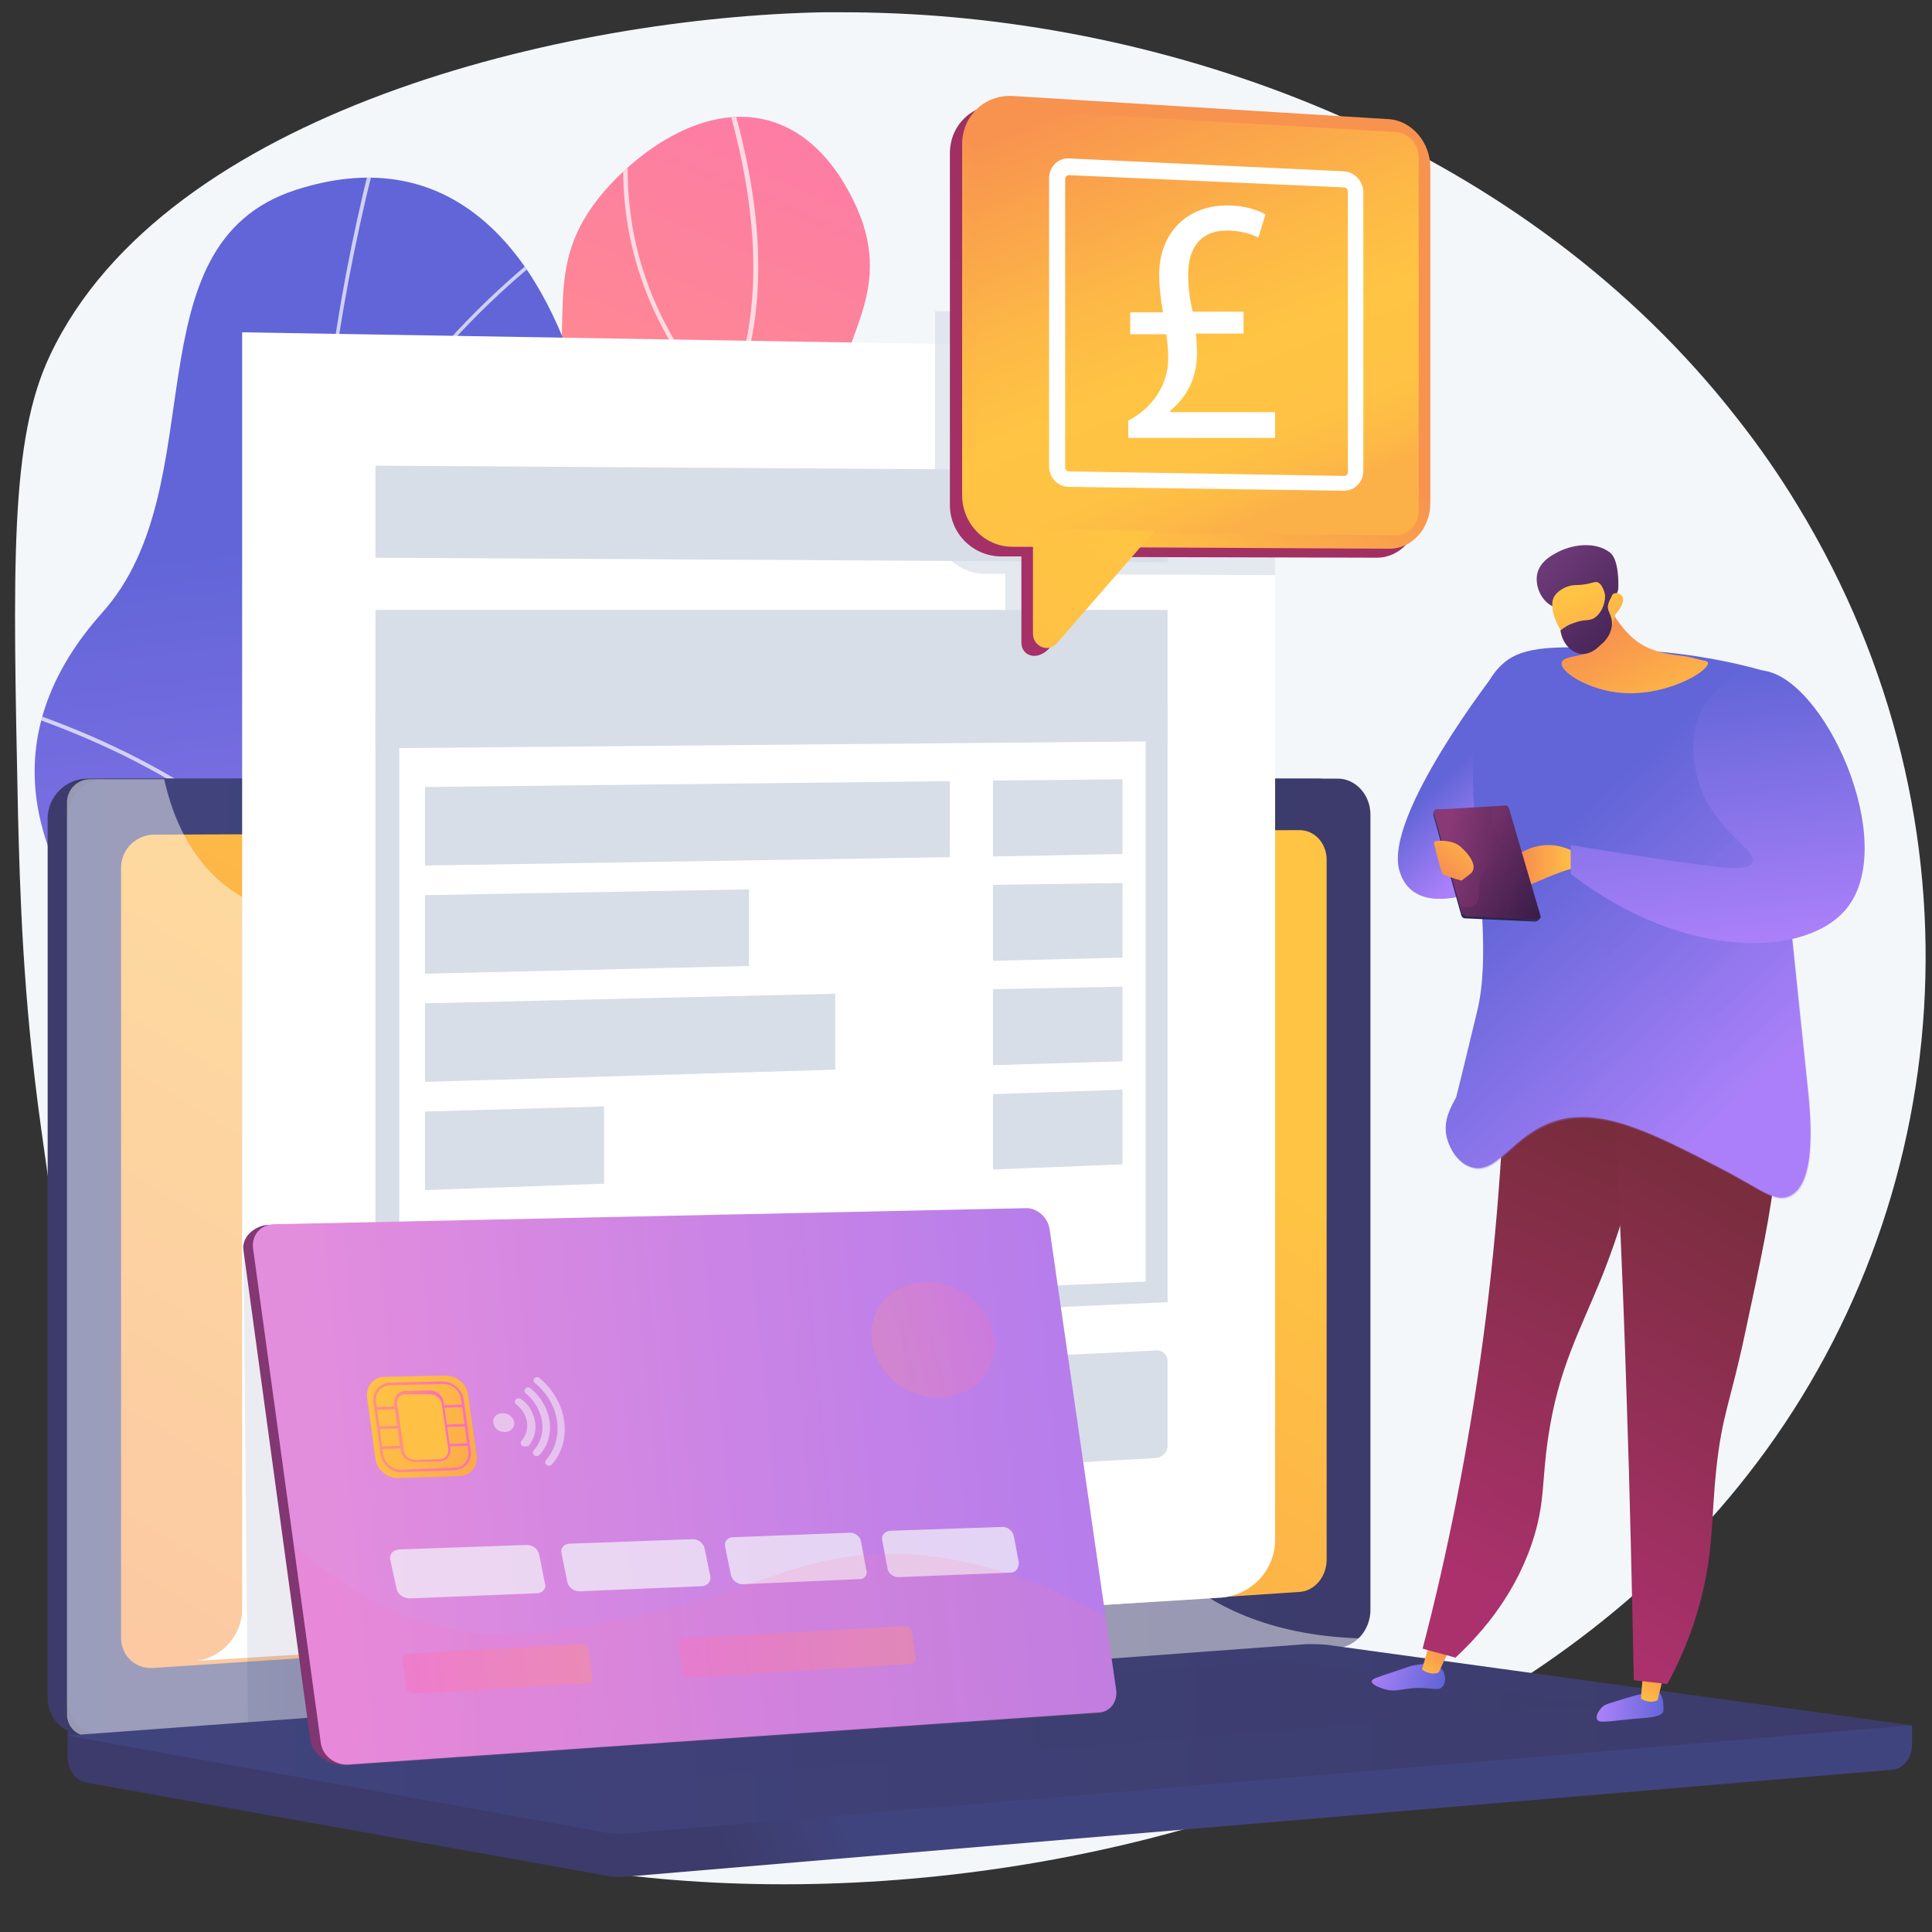 <?xml version="1.0" encoding="utf-8"?>
<!-- Generator: Adobe Illustrator 26.0.0, SVG Export Plug-In . SVG Version: 6.00 Build 0)  -->
<svg version="1.1" xmlns="http://www.w3.org/2000/svg" xmlns:xlink="http://www.w3.org/1999/xlink" x="0px" y="0px"
	 viewBox="0 0 300 300" style="enable-background:new 0 0 300 300;" xml:space="preserve">
<rect x="0" y="0" width="300" height="300" fill="#333333" stroke="none"/>
<style type="text/css">
	.st0{fill:#F4F7FA;}
	.st1{clip-path:url(#SVGID_00000024690359683369006490000007074011899414296239_);}
	.st2{opacity:0.7;}
	.st3{fill:#FFFFFF;}
	.st4{opacity:0.7;clip-path:url(#SVGID_00000084495729630880343240000012537127955711613355_);}
	.st5{fill:#FCFDFE;}
	.st6{fill:url(#SVGID_00000098212714728133610490000003967012902704939439_);}
	.st7{fill:url(#SVGID_00000075870177453470627490000012090490781077029787_);}
	.st8{fill:url(#SVGID_00000047738966593480045590000011898227424926469771_);}
	.st9{fill:url(#SVGID_00000174594694350232760730000017427217286300061083_);}
	.st10{opacity:0.48;fill:#FFFFFF;}
	.st11{fill:url(#SVGID_00000174584294373548858010000015175309847592659901_);}
	.st12{opacity:0.3;fill:url(#SVGID_00000155844938253741178250000006183208244254779824_);}
	.st13{fill:#D8DEE8;}
	.st14{fill:url(#SVGID_00000112613747059266981620000010878142400061762201_);}
	.st15{fill:url(#SVGID_00000037672704049141490820000014881703396199721655_);}
	.st16{fill:url(#SVGID_00000033369349550081557160000002286372676657003908_);}
	.st17{fill:url(#SVGID_00000078030754880225838400000004462203329843109300_);}
	.st18{fill:url(#SVGID_00000075147901712198962020000015715162491757417373_);}
	.st19{fill:url(#SVGID_00000124150932527455636520000009029924271528863898_);}
	.st20{opacity:0.3;fill:url(#SVGID_00000031907902503863823260000003688354741492597923_);}
	.st21{fill:url(#SVGID_00000179615490407739936000000003876559479981262468_);}
	.st22{fill:url(#SVGID_00000099657151271335540850000016844083307385225658_);}
	.st23{fill:url(#SVGID_00000029737508418763948290000015174362432805662338_);}
	.st24{fill:url(#SVGID_00000075121916603870608740000003538921936322989953_);}
	.st25{fill:url(#SVGID_00000016763307468643584570000002732624743192600479_);}
	.st26{opacity:0.3;fill:url(#SVGID_00000075150041210974037930000008153737919480245678_);}
	.st27{fill:url(#SVGID_00000003098163234465363650000010698407159200886192_);}
	.st28{opacity:0.3;fill:url(#SVGID_00000003804715002631861660000016252451240348605321_);}
	.st29{fill:url(#SVGID_00000169534306330730750560000004864164616248431239_);}
	.st30{fill:url(#SVGID_00000065052978660326729820000002446088483008714886_);}
	.st31{fill:url(#SVGID_00000054979713217161543970000006050935263110010767_);}
	.st32{fill:url(#SVGID_00000069360131739608735650000013876624135400870310_);}
	.st33{fill:url(#SVGID_00000078022782212536144160000006550301525657520569_);}
	.st34{opacity:0.1;fill:url(#SVGID_00000070838772329361547900000002216392069612831663_);}
	.st35{fill:url(#SVGID_00000144335845769667966600000015430642955607100317_);}
	.st36{fill:url(#SVGID_00000044146217607531814370000000999950794834121912_);}
	.st37{fill:url(#SVGID_00000111169606623323627300000015189999071990944432_);}
	.st38{fill:url(#SVGID_00000105418777528930162200000013224001640708993207_);}
	.st39{fill:url(#SVGID_00000013871351720984399350000001802980702830912931_);}
	.st40{fill:url(#SVGID_00000147206585734047584140000008573136524228784042_);}
	.st41{fill:url(#SVGID_00000061462992595444204950000001465223834955513521_);}
	.st42{fill:#FEC045;}
	.st43{fill:url(#SVGID_00000062905747725780285740000010215822385224234390_);}
	.st44{opacity:0.15;fill:url(#SVGID_00000137836644076043595000000006361337516129646758_);}
	.st45{opacity:0.42;}
	.st46{fill:url(#SVGID_00000176032574812316059080000003278339180994480055_);}
	.st47{fill:url(#SVGID_00000114754380416878215230000015809524759525277335_);}
	.st48{opacity:0.26;fill:url(#SVGID_00000076568504653790061130000014615229274373033386_);}
	.st49{opacity:0.53;}
	.st50{fill:url(#SVGID_00000145029781716426016350000006618876131641608078_);}
	.st51{fill:url(#SVGID_00000163063879065502838920000018343785807015690894_);}
	.st52{fill:url(#SVGID_00000178195116561944664820000011860244678332816798_);}
	.st53{fill:url(#SVGID_00000039103589682581995350000002851827291394990767_);}
</style>
<g id="Background">
</g>
<g id="Illustration">
	<g>
		<path class="st0" d="M271.3,229.1c-60,76.7-200.5,78-239.3,35.3c-15.5-17-19.6-46.2-25.6-89.1c-2.9-20.7-3.3-37.3-3.6-48.7
			c-0.8-38.9-1.3-58.3,5-71.5C25.7,17.3,87.9,2.6,128.2,1.9c2.8,0,5.6,0,8.5,0.1c47.1,1.4,100.3,21,133,62.9
			c3.4,4.3,6.6,8.9,9.5,13.7C309.1,127.8,304.1,187.3,271.3,229.1z"/>
		<g>
			<g>
				<defs>
					<path id="SVGID_1_" d="M126.8,232.2c10.6-7.5,12.5-27.1,9.9-40.3c-3-15.4-11-15.8-12.4-27.9c-2.7-22.6,23.8-30.4,22.9-53.4
						c-0.7-18.8-18.6-20.7-18.5-41.5c0.1-15,9.5-21.3,5.3-34.4c-0.4-1.1-4.4-13.2-14.7-16c-10.4-2.8-21,5.4-26.3,12
						c-9.7,12.2-2.5,20.9-8.7,39.6C75.7,95.8,57.3,95,55,115.1c-1.9,16.6,10.1,21,7.6,39.3c-2.3,17-13.6,19.4-14.1,31.1
						C47.5,212.2,105.1,247.5,126.8,232.2z"/>
				</defs>
				
					<linearGradient id="SVGID_00000149349995969934647260000010084490106036022419_" gradientUnits="userSpaceOnUse" x1="120.915" y1="105.432" x2="173.491" y2="-17.983">
					<stop  offset="0" style="stop-color:#FF9085"/>
					<stop  offset="1" style="stop-color:#FB6FBB"/>
				</linearGradient>
				
					<use xlink:href="#SVGID_1_"  style="overflow:visible;fill:url(#SVGID_00000149349995969934647260000010084490106036022419_);"/>
				<clipPath id="SVGID_00000132053223423191101040000014888120176330351505_">
					<use xlink:href="#SVGID_1_"  style="overflow:visible;"/>
				</clipPath>
				<g style="clip-path:url(#SVGID_00000132053223423191101040000014888120176330351505_);">
					<g class="st2">
						<path class="st3" d="M111.5,244.7c-0.1,0-0.1,0-0.2-0.1c-9.9-5.8-18.2-13.5-24.6-22.8c-6.1-8.8-12.3-17.9-11.8-29.3
							c0.4-8.7,4.4-13.3,9.5-19.1c4.9-5.6,10.9-12.5,15.2-25.4c2.4-7.3,5.4-16.5,3.1-27.4c-1.3-6.4-3.8-10-6-13.1
							c-2.3-3.3-4.3-6.2-3.9-11.1c0.6-7.9,4.8-12.9,9.7-18.8c3-3.5,6-7.2,8.7-11.9c7.5-13.4,7.7-31.3,0.6-53.4
							c-0.1-0.2,0-0.4,0.2-0.5c0.2-0.1,0.4,0,0.5,0.2c7.2,22.3,7,40.5-0.7,54c-2.7,4.8-5.8,8.5-8.8,12.1c-4.8,5.7-8.9,10.7-9.5,18.3
							c-0.4,4.7,1.5,7.3,3.8,10.6c2.2,3.2,4.8,6.9,6.1,13.4c2.4,11.1-0.7,20.4-3.1,27.8c-4.3,13-10.4,20-15.3,25.7
							c-5,5.8-9,10.3-9.3,18.7c-0.5,11.1,5.7,20.1,11.7,28.8c6.3,9.2,14.6,16.8,24.4,22.6c0.2,0.1,0.2,0.3,0.1,0.5
							C111.7,244.7,111.6,244.7,111.5,244.7z"/>
					</g>
					<g class="st2">
						<path class="st3" d="M103.7,126.2c-0.1,0-0.2,0-0.3-0.1c-0.1-0.2-0.1-0.4,0-0.5c16.9-15.1,24.8-29,28.5-38.1
							c4-9.8,4-16.2,4-16.2c0-0.2,0.2-0.4,0.4-0.4c0,0,0,0,0,0c0.2,0,0.4,0.2,0.4,0.4c0,0.3,0,6.5-4,16.5
							c-3.7,9.2-11.7,23.3-28.7,38.4C103.9,126.1,103.8,126.2,103.7,126.2z"/>
					</g>
					<g class="st2">
						<path class="st3" d="M95.6,158.7c-0.1,0-0.2,0-0.2-0.1c-9.4-7.7-16.6-16.4-21.3-25.9c-3.8-7.6-6-15.7-6.6-24.2
							c-1-14.4,3.1-24.7,3.1-24.8c0.1-0.2,0.3-0.3,0.5-0.2c0.2,0.1,0.3,0.3,0.2,0.5c0,0.1-4.1,10.4-3.1,24.5
							c0.9,13.1,6.5,32.3,27.6,49.6c0.2,0.1,0.2,0.4,0.1,0.5C95.8,158.7,95.7,158.7,95.6,158.7z"/>
					</g>
					<g class="st2">
						<path class="st3" d="M80.2,212.5c-0.2,0-0.3-0.1-0.3-0.3c-0.1-0.2,0.1-0.4,0.2-0.5c24.9-7.3,37.8-20.5,44.3-30.4
							c7-10.6,8.2-19.6,8.2-19.7c0-0.2,0.2-0.3,0.4-0.3c0.2,0,0.3,0.2,0.3,0.4c0,0.1-1.2,9.3-8.3,20c-6.6,9.9-19.7,23.3-44.7,30.7
							C80.2,212.5,80.2,212.5,80.2,212.5z"/>
					</g>
					<g class="st2">
						<path class="st3" d="M112.2,63.7c-0.1,0-0.2,0-0.3-0.1C97.7,48.1,96,32,97,21.3c1.1-11.7,5.7-19.8,5.8-19.9
							c0.1-0.2,0.3-0.2,0.5-0.1c0.2,0.1,0.2,0.3,0.1,0.5c0,0.1-4.5,8.1-5.7,19.6c-1,10.6,0.7,26.5,14.7,41.7c0.1,0.1,0.1,0.4,0,0.5
							C112.4,63.6,112.3,63.7,112.2,63.7z"/>
					</g>
				</g>
			</g>
		</g>
		<g>
			<g>
				<g>
					<defs>
						<path id="SVGID_00000080181115262114951420000003957687743139001736_" d="M99.3,285.3c2.7,0.4,8.9-1.2,10.3-2.2
							c9.6-7.1,28.6-19.2,31.2-31.6c0.5-2.1-8.3-6.6-9.1-8.9c-4.9-4.2-6.9-5.4-9.5-11.7c-7.9-18.6,27.6-39.6-1.7-58.6
							c-21.5-13.9-43.6-11.3-31-47.1c12.6-35.9,2-110.5-43.6-95.7c-26.2,8.5-12.3,45.8-30,65.6C-1,114,3.3,134.5,22.8,154
							c19.5,19.5,4.4,26.1-8.1,45c-15,22.6,22.1,37.6,39.8,43.1C68.8,246.4,102.1,267.2,99.3,285.3z"/>
					</defs>
					
						<linearGradient id="SVGID_00000018212861449751402350000001443596376543077270_" gradientUnits="userSpaceOnUse" x1="57.254" y1="80.912" x2="72.788" y2="204.59">
						<stop  offset="3.597120e-03" style="stop-color:#6165D7"/>
						<stop  offset="1" style="stop-color:#AA80F9"/>
					</linearGradient>
					
						<use xlink:href="#SVGID_00000080181115262114951420000003957687743139001736_"  style="overflow:visible;fill:url(#SVGID_00000018212861449751402350000001443596376543077270_);"/>
					<clipPath id="SVGID_00000048474975767857640260000000609205222465334186_">
						<use xlink:href="#SVGID_00000080181115262114951420000003957687743139001736_"  style="overflow:visible;"/>
					</clipPath>
					<g style="opacity:0.7;clip-path:url(#SVGID_00000048474975767857640260000000609205222465334186_);">
						<g>
							<path class="st5" d="M124.6,268.3l0.4-0.4C58.2,208.9,33.6,116.8,59.2,21.3l-0.6-0.1c-12.1,45.2-13,91.5-2.4,133.8
								C67.3,199.4,91,238.6,124.6,268.3z"/>
							<path class="st5" d="M7.5,207.6c24.3-1.2,61.7,8.9,83.3,22.5l0.3-0.5C69.4,216,31.9,205.9,7.4,207L7.5,207.6z"/>
							<path class="st5" d="M111.7,256.6l0.5-0.3c-7.1-11.2-8.3-25.5-3.6-42.7c3.5-12.6,10.1-26.3,19.5-40.8l-0.5-0.3
								c-9.5,14.6-16.1,28.4-19.6,41C103.2,230.7,104.4,245.2,111.7,256.6z"/>
							<path class="st5" d="M55,148.9l0.5-0.3c-12.3-21.8-36-33.2-53.8-39l-0.2,0.6C19.2,115.9,42.7,127.3,55,148.9z"/>
							<path class="st5" d="M48.8,91.9l0.6,0.1c5.5-27.7,27.7-47.2,40.5-56.5l-0.3-0.5C76.7,44.4,54.4,64.1,48.8,91.9z"/>
						</g>
					</g>
				</g>
			</g>
		</g>
		<g>
			<g>
				
					<linearGradient id="SVGID_00000034769007489706783420000014990475291452560538_" gradientUnits="userSpaceOnUse" x1="131.411" y1="278.922" x2="111.29" y2="287.373">
					<stop  offset="0" style="stop-color:#40447E"/>
					<stop  offset="0.996" style="stop-color:#3C3B6B"/>
				</linearGradient>
				<path style="fill:url(#SVGID_00000034769007489706783420000014990475291452560538_);" d="M296.9,267.9l-286.4-2.5v7.4
					c0,2,1.2,3.7,2.9,4l81,14.5c1,0.2,1.9,0.2,2.9,0.1l196.5-16.6c1.8-0.1,3.1-1.9,3.1-3.9V267.9z"/>
				<g>
					
						<linearGradient id="SVGID_00000010309366228055228850000013453338475600716420_" gradientUnits="userSpaceOnUse" x1="104.543" y1="190.239" x2="82.706" y2="199.41">
						<stop  offset="0" style="stop-color:#40447E"/>
						<stop  offset="0.996" style="stop-color:#3C3B6B"/>
					</linearGradient>
					<path style="fill:url(#SVGID_00000010309366228055228850000013453338475600716420_);" d="M204.7,255.9L13.6,269.4
						c-3.4,0.2-6.2-2.3-6.2-5.7V127.1c0-3.4,2.8-6.2,6.2-6.2h191.1c2.8,0,5.1,2.5,5.1,5.6V250C209.7,253.1,207.5,255.7,204.7,255.9z
						"/>
					
						<linearGradient id="SVGID_00000174576180281046213590000005790234940339094425_" gradientUnits="userSpaceOnUse" x1="10.421" y1="195.203" x2="212.792" y2="195.203">
						<stop  offset="0" style="stop-color:#40447E"/>
						<stop  offset="0.996" style="stop-color:#3C3B6B"/>
					</linearGradient>
					<path style="fill:url(#SVGID_00000174576180281046213590000005790234940339094425_);" d="M207.7,255.9L16.6,269.4
						c-3.4,0.2-6.2-2.3-6.2-5.7V127.1c0-3.4,2.8-6.2,6.2-6.2h191.1c2.8,0,5.1,2.5,5.1,5.6V250C212.8,253.1,210.5,255.7,207.7,255.9z
						"/>
					
						<linearGradient id="SVGID_00000028315704284724997150000004013134286767692218_" gradientUnits="userSpaceOnUse" x1="138.264" y1="146.153" x2="-16.835" y2="399.705">
						<stop  offset="0" style="stop-color:#FFC444"/>
						<stop  offset="0.996" style="stop-color:#F36F56"/>
					</linearGradient>
					<path style="fill:url(#SVGID_00000028315704284724997150000004013134286767692218_);" d="M201.7,247.2L23.8,259
						c-2.8,0.2-5-1.9-5-4.7V134.7c0-2.8,2.3-5,5-5.1l178-0.7c2.3,0,4.2,2,4.2,4.6v108.9C205.9,244.9,204.1,247.1,201.7,247.2z"/>
					<path class="st3" d="M118.9,124.7c0,1.3-1,2.3-2.2,2.3c-1.2,0-2.2-1-2.2-2.3c0-1.3,1-2.3,2.2-2.3
						C117.9,122.4,118.9,123.4,118.9,124.7z"/>
					<path class="st10" d="M161.7,218.5c-14.7-7.9-26.3,2.1-37.5-7.8c-6.8-6-3.4-10.5-11.8-19.5c-9.2-9.9-15.2-6.6-24.5-15.5
						c-11.7-11.3-5.9-20.1-16-28.2c-12.3-9.9-25.5-0.7-37.2-10.2c-5-4.1-7.8-10-9.2-16.3H14c-2,0-3.6,1.6-3.6,3.6v141.6
						c0,2,1.6,3.5,3.6,3.4l194.7-13.8c1-0.1,1.8-0.6,2.3-1.4c-14.3-0.5-23-5.3-28.6-10.2C171.6,234.4,173.5,224.8,161.7,218.5z"/>
				</g>
				
					<linearGradient id="SVGID_00000160169122136231668140000008812218529226681759_" gradientUnits="userSpaceOnUse" x1="10.421" y1="270.04" x2="296.86" y2="270.04">
					<stop  offset="0" style="stop-color:#40447E"/>
					<stop  offset="0.996" style="stop-color:#3C3B6B"/>
				</linearGradient>
				<path style="fill:url(#SVGID_00000160169122136231668140000008812218529226681759_);" d="M202.9,255.3L10.4,269.5l83.9,15.1
					c1,0.2,1.9,0.2,2.9,0.1l199.6-16.8L206,255.4C205,255.3,204,255.3,202.9,255.3z"/>
				
					<linearGradient id="SVGID_00000019650244167885284720000005442438730339594657_" gradientUnits="userSpaceOnUse" x1="38.511" y1="267.693" x2="248.383" y2="267.693">
					<stop  offset="0" style="stop-color:#40447E"/>
					<stop  offset="0.996" style="stop-color:#3C3B6B"/>
				</linearGradient>
				<polygon style="opacity:0.3;fill:url(#SVGID_00000019650244167885284720000005442438730339594657_);" points="38.5,269.9 
					198.8,257.9 248.4,264.7 89.5,277.5 				"/>
			</g>
			<g>
				<path class="st3" d="M198,54.3v184.8c0,4.7-3.7,8.7-8.6,9l-1.6,0.1l-157.2,9.7c4-0.6,7-4.1,7-8V51.6l107.4,1.8L198,54.3z"/>
			</g>
			<g>
				<polygon class="st13" points="181.3,115.1 58.3,116.2 58.3,94.7 181.3,94.7 				"/>
				<g>
					<polygon class="st13" points="147.5,133.1 66,134.4 66,122.2 147.5,121.3 					"/>
					<g>
						<polygon class="st13" points="174.3,132.6 154.2,133 154.2,121.2 174.3,121 						"/>
					</g>
				</g>
				<g>
					<polygon class="st13" points="116.3,150 66,151.2 66,139 116.3,138.1 					"/>
					<g>
						<polygon class="st13" points="174.3,148.7 154.2,149.2 154.2,137.4 174.3,137.1 						"/>
					</g>
				</g>
				<g>
					<polygon class="st13" points="129.7,166.1 66,168 66,155.8 129.7,154.3 					"/>
					<g>
						<polygon class="st13" points="174.3,164.8 154.2,165.4 154.2,153.6 174.3,153.2 						"/>
					</g>
				</g>
				<g>
					<polygon class="st13" points="93.8,183.8 66,184.8 66,172.6 93.8,171.8 					"/>
					<g>
						<polygon class="st13" points="174.3,180.8 154.2,181.6 154.2,169.9 174.3,169.2 						"/>
					</g>
				</g>
				<g>
					<path class="st13" d="M58.3,110.5v97.3L120,205l61.3-2.8v-92.5L58.3,110.5z M177.9,199l-59.2,2.6L62,204.1v-90l115.9-0.9V199z"
						/>
				</g>
				<g>
					<path class="st13" d="M116.5,212.7l-56.3,2.7c-1.1,0.1-2,0.9-2,2v13.8c0,1,0.9,1.8,2,1.8l56.3-3.1c1-0.1,1.9-0.9,1.9-1.9v-13.5
						C118.4,213.4,117.6,212.7,116.5,212.7z"/>
					<path class="st13" d="M179.5,209.7l-53.4,2.6c-1,0-1.9,0.9-1.9,1.9v13.5c0,1,0.8,1.8,1.9,1.7l53.4-3c1-0.1,1.8-0.9,1.8-1.9
						v-13.2C181.3,210.4,180.5,209.6,179.5,209.7z"/>
				</g>
				<polygon class="st13" points="181.3,87.3 58.3,86.6 58.3,72.3 181.3,73.1 				"/>
			</g>
		</g>
		<g>
			
				<linearGradient id="SVGID_00000088095048231209047960000002429167883376605855_" gradientUnits="userSpaceOnUse" x1="-2129.744" y1="128.812" x2="-2120.801" y2="119.164" gradientTransform="matrix(-1 0 0 1 -1895.035 0)">
				<stop  offset="0" style="stop-color:#AA80F9"/>
				<stop  offset="0.996" style="stop-color:#6165D7"/>
			</linearGradient>
			<path style="fill:url(#SVGID_00000088095048231209047960000002429167883376605855_);" d="M235.6,103.6l-3.3,0.7
				c0,0-17.5,22.4-15,30.9c2.5,8.5,15,2,15,2L235.6,103.6z"/>
			
				<linearGradient id="SVGID_00000155148199936833550350000010910025206274418061_" gradientUnits="userSpaceOnUse" x1="995.488" y1="218.879" x2="1005.785" y2="218.879" gradientTransform="matrix(1 2.890000e-02 -2.890000e-02 1 -740.667 17.353)">
				<stop  offset="0" style="stop-color:#AA80F9"/>
				<stop  offset="0.996" style="stop-color:#6165D7"/>
			</linearGradient>
			<path style="fill:url(#SVGID_00000155148199936833550350000010910025206274418061_);" d="M257.6,262.8c0.6,0.5,0.7,1.6,0.7,2.3
				c0,0.3,0,0.5,0,0.6c-0.3,0.9-1.9,1-4.6,1.2c-4.1,0.4-5.4,0.7-5.7,0.1c-0.3-0.6,0.4-1.5,0.5-1.6c0.4-0.6,1-0.8,2-1.1
				c1.9-0.6,3.3-1,3.7-1.1C256.8,262.6,257.2,262.5,257.6,262.8z"/>
			
				<linearGradient id="SVGID_00000116220716524083544990000002813492456002484113_" gradientUnits="userSpaceOnUse" x1="1252.672" y1="78.805" x2="1257.19" y2="69.455" gradientTransform="matrix(0.993 0.122 -0.122 0.993 -979.624 33.393)">
				<stop  offset="0" style="stop-color:#FFC444"/>
				<stop  offset="0.996" style="stop-color:#F36F56"/>
			</linearGradient>
			<path style="fill:url(#SVGID_00000116220716524083544990000002813492456002484113_);" d="M255.2,259l-0.4,4.7
				c0.1,0.2,1.5,0.9,2.6,0.3l1.1-4.6L255.2,259z"/>
			
				<linearGradient id="SVGID_00000134223966053370735410000014850717992362871965_" gradientUnits="userSpaceOnUse" x1="1401.243" y1="-201.798" x2="1412.184" y2="-201.798" gradientTransform="matrix(0.964 0.265 -0.265 0.964 -1190.92 82.038)">
				<stop  offset="0" style="stop-color:#AA80F9"/>
				<stop  offset="0.996" style="stop-color:#6165D7"/>
			</linearGradient>
			<path style="fill:url(#SVGID_00000134223966053370735410000014850717992362871965_);" d="M223.8,259.1c0.7,0.7,0.8,2.1,0.2,2.8
				c-0.6,0.7-1.4,0.2-3.9,0.2c-2.6,0.1-3.3,0.7-5.1,0.2c-0.7-0.2-2-0.7-2-1.2c0-0.4,0.7-0.6,2.8-1.3c3.1-1,3.1-1.1,3.7-1.2
				C221.3,258.3,222.9,258.1,223.8,259.1z"/>
			
				<linearGradient id="SVGID_00000034076821803123537880000009886424891232576926_" gradientUnits="userSpaceOnUse" x1="1291.609" y1="-72.911" x2="1296.222" y2="-82.46" gradientTransform="matrix(0.98 0.198 -0.198 0.98 -1060.274 76.477)">
				<stop  offset="0" style="stop-color:#FFC444"/>
				<stop  offset="0.996" style="stop-color:#F36F56"/>
			</linearGradient>
			<path style="fill:url(#SVGID_00000034076821803123537880000009886424891232576926_);" d="M222.1,254.8l-1.3,4.4
				c0.1,0.2,1.4,1,2.6,0.5l2-4.3L222.1,254.8z"/>
			
				<linearGradient id="SVGID_00000150102993045656630240000004084784229788373126_" gradientUnits="userSpaceOnUse" x1="-2112.284" y1="241.126" x2="-2141.464" y2="175.348" gradientTransform="matrix(-1 0 0 1 -1895.035 0)">
				<stop  offset="0" style="stop-color:#AB316D"/>
				<stop  offset="1" style="stop-color:#792D3D"/>
			</linearGradient>
			<path style="fill:url(#SVGID_00000150102993045656630240000004084784229788373126_);" d="M233.9,158.5
				c-0.2,14.8-1.2,31.4-3.6,49.4c-2.4,17.8-5.7,34-9.4,48.1c1.7,0.5,3.4,0.9,5.1,1.4c4.3-4,9.7-10.3,12.3-19.1
				c1.6-5.5,1.1-8.3,2.1-15.1c1.6-10.8,4.9-16.4,8.4-25.1c3.1-7.8,6.7-19.3,8.6-34.6C249.5,161.7,241.7,160.1,233.9,158.5z"/>
			
				<linearGradient id="SVGID_00000032633293739458043340000003962882872693441935_" gradientUnits="userSpaceOnUse" x1="-2112.284" y1="241.126" x2="-2141.464" y2="175.348" gradientTransform="matrix(-1 0 0 1 -1895.035 0)">
				<stop  offset="0" style="stop-color:#AB316D"/>
				<stop  offset="1" style="stop-color:#792D3D"/>
			</linearGradient>
			<path style="opacity:0.3;fill:url(#SVGID_00000032633293739458043340000003962882872693441935_);" d="M232.6,229.4
				c1.7-4.7,3.8-6.1,4.7-11c0.8-4.3-0.3-5.7-0.3-10c-0.1-8.7,4.2-11.5,5.7-18.7c0.8-3.9-4.3-13.7-9-22.1c0.1-3.1,0.2-6.2,0.2-9.1
				c7.8,1.6,15.6,3.3,23.4,4.9c-1.9,15.3-5.6,26.8-8.6,34.6c-3.4,8.7-6.7,14.3-8.4,25.1c-1,6.8-0.5,9.6-2.1,15.1
				c-2.6,8.9-8,15.2-12.3,19.1c-0.2,0-0.3-0.1-0.5-0.1c4.3-5.6,5.7-10.4,5.8-14.2C231.5,239.2,230.5,235.3,232.6,229.4z"/>
			
				<linearGradient id="SVGID_00000073699314596873862840000000727619564567374769_" gradientUnits="userSpaceOnUse" x1="-2432.721" y1="63.382" x2="-2461.901" y2="-2.395" gradientTransform="matrix(-0.993 -0.122 -0.122 0.993 -2174.115 -113.526)">
				<stop  offset="0" style="stop-color:#AB316D"/>
				<stop  offset="1" style="stop-color:#792D3D"/>
			</linearGradient>
			<path style="fill:url(#SVGID_00000073699314596873862840000000727619564567374769_);" d="M250.1,160.2c1,18.8,1.9,37.9,2.5,57.4
				c0.5,14.6,0.8,29.1,1.1,43.3c1.7,0.2,3.4,0.4,5.2,0.6c1.7-3.1,3.9-7.8,5.4-13.9c1.8-7.4,1.4-11.8,2.2-19.4
				c0.9-8.6,2.2-10.4,4.5-21.3c4.7-21.9,7.1-32.9,1.8-39.7C271.1,165,265.8,159.5,250.1,160.2z"/>
			
				<linearGradient id="SVGID_00000181777767824854134640000006331094550102062986_" gradientUnits="userSpaceOnUse" x1="-2168.549" y1="167.244" x2="-2134.731" y2="130.756" gradientTransform="matrix(-1 0 0 1 -1895.035 0)">
				<stop  offset="0" style="stop-color:#AA80F9"/>
				<stop  offset="0.996" style="stop-color:#6165D7"/>
			</linearGradient>
			<path style="fill:url(#SVGID_00000181777767824854134640000006331094550102062986_);" d="M274,104.2c-4.5-1.3-11-2.7-19-3.2
				c-11.8-0.7-17.7-1-21.2,1.7c-10.7,8.4-0.6,38.5-4.4,54.2c-3.2,13.3-3.3,13.5-3.3,13.5c-0.8,1.5-2,3.5-1.5,6
				c0.4,1.9,1.8,4.2,3.8,4.8c4.1,1.4,6.5-5.2,13.3-7.2c7.2-2.1,15.2,2.1,25.3,7.3c6.4,3.3,8.6,5.5,10.9,4.4c4.4-2,3.2-13.1,2.7-17.7
				C278.7,150.1,276.6,129,274,104.2z"/>
			
				<linearGradient id="SVGID_00000058550306297822800200000011125220193735393424_" gradientUnits="userSpaceOnUse" x1="-2139.8" y1="134.718" x2="-2126.69" y2="134.718" gradientTransform="matrix(-1 0 0 1 -1895.035 0)">
				<stop  offset="0" style="stop-color:#FFC444"/>
				<stop  offset="0.996" style="stop-color:#F36F56"/>
			</linearGradient>
			<path style="fill:url(#SVGID_00000058550306297822800200000011125220193735393424_);" d="M244.4,134.8c0.3-0.1,0.9-2.1-0.5-2.8
				c-6.2-2.8-11,2.7-11.6,4.4c-0.6,1.7-0.6,1.7-0.6,1.7s3.1,0.2,5-0.4C238.5,137.1,241.8,135.4,244.4,134.8z"/>
			<g>
				<g>
					
						<linearGradient id="SVGID_00000013190215548861326250000017497480903895774876_" gradientUnits="userSpaceOnUse" x1="-1565.916" y1="837.539" x2="-1569.523" y2="832.418" gradientTransform="matrix(-0.229 -0.973 0.973 -0.229 -941.014 -1200.413)">
						<stop  offset="0" style="stop-color:#444B8C"/>
						<stop  offset="0.996" style="stop-color:#26264F"/>
					</linearGradient>
					<path style="fill:url(#SVGID_00000013190215548861326250000017497480903895774876_);" d="M227.5,142.6l10.9,0.5
						c0.4,0,0.9-0.5,0.8-0.8l-5.1-16.4c-0.1-0.3-0.4-0.5-0.7-0.4l-10.4,0.2c-0.3,0-0.5,0.7-0.4,1l4.3,15.4
						C227,142.4,227.2,142.6,227.5,142.6z"/>
					
						<linearGradient id="SVGID_00000159428410842675839390000011141745349985896082_" gradientUnits="userSpaceOnUse" x1="-1572.892" y1="846.897" x2="-1564.304" y2="829.451" gradientTransform="matrix(-0.229 -0.973 0.973 -0.229 -941.014 -1200.413)">
						<stop  offset="0" style="stop-color:#311944"/>
						<stop  offset="1" style="stop-color:#893976"/>
					</linearGradient>
					<path style="fill:url(#SVGID_00000159428410842675839390000011141745349985896082_);" d="M227.7,142.3l10.9,0.5
						c0.4,0,0.7-0.3,0.6-0.6l-4.9-16.7c-0.1-0.3-0.4-0.5-0.7-0.4l-10.4,0.6c-0.3,0-0.6,0.3-0.5,0.7l4.3,15.5
						C227.2,142,227.4,142.2,227.7,142.3z"/>
				</g>
				
					<linearGradient id="SVGID_00000133520478118595529110000009086721764031997100_" gradientUnits="userSpaceOnUse" x1="-1577.755" y1="835.395" x2="-1559.023" y2="835.395" gradientTransform="matrix(-0.229 -0.973 0.973 -0.229 -941.014 -1200.413)">
					<stop  offset="0" style="stop-color:#311944"/>
					<stop  offset="1" style="stop-color:#893976"/>
				</linearGradient>
				<path style="opacity:0.3;fill:url(#SVGID_00000133520478118595529110000009086721764031997100_);" d="M233.2,132.3
					c-0.3,1.5-1.7,1.2-2.8,3c-1.4,2.3-0.1,4.4-1.4,5.3c-0.4,0.3-1.1,0.4-2.3,0.1l0.3,1.1c0.1,0.3,0.3,0.5,0.6,0.5l10.9,0.5
					c0.4,0,0.7-0.3,0.6-0.6l-4.9-16.7c-0.1-0.3-0.4-0.5-0.7-0.4l-1.6,0.1c-0.2,0.6-0.3,1.2-0.3,2
					C231.9,129.6,233.6,130.5,233.2,132.3z"/>
			</g>
			
				<linearGradient id="SVGID_00000112620429391333239790000010657006948069888915_" gradientUnits="userSpaceOnUse" x1="-2124.824" y1="127.777" x2="-2114.986" y2="140.248" gradientTransform="matrix(-1 0 0 1 -1895.035 0)">
				<stop  offset="0" style="stop-color:#FFC444"/>
				<stop  offset="0.996" style="stop-color:#F36F56"/>
			</linearGradient>
			<path style="fill:url(#SVGID_00000112620429391333239790000010657006948069888915_);" d="M222.7,131.1c-0.1-0.3,0.1-0.5,0.3-0.5
				c0.8-0.1,2.6-0.1,3.7,0.8c1.3,1.1,3,3.2,1.6,4.3l-1.3,1c-0.1,0-0.1,0.1-0.2,0c-0.5-0.1-2.5-0.8-2.7-0.9
				C223.8,135.6,223,132.3,222.7,131.1z"/>
			
				<linearGradient id="SVGID_00000090989363856071177420000010168181155851310769_" gradientUnits="userSpaceOnUse" x1="-2166.307" y1="169.322" x2="-2132.489" y2="132.834" gradientTransform="matrix(-1 0 0 1 -1895.035 0)">
				<stop  offset="0" style="stop-color:#AA80F9"/>
				<stop  offset="0.996" style="stop-color:#6165D7"/>
			</linearGradient>
			<path style="opacity:0.3;fill:url(#SVGID_00000090989363856071177420000010168181155851310769_);" d="M231.8,175
				c1.2-2,1.1-5.1,3.7-6.5c1.5-0.8,2.7-0.4,4.7-0.5c6-0.2,7.2-4,11.3-4.2c6.5-0.3,9.6,8.4,13.2,7.2c2.4-0.8,3.9-5.6,2.7-9.2
				c-1.7-5-7.5-4.4-15.2-11.2c-3.3-2.9-8-8.2-6.7-10.5c1.4-2.4,7.8,1.1,12.5-2.5c2.8-2.1,2.4-4.8,4.7-9.5c1.2-2.6,5.7-9.3,12.4-13.8
				c2.1,20.5,4,38.3,5.6,53.9c0.5,4.5,1.7,15.7-2.7,17.7c-2.3,1.1-4.5-1.1-10.9-4.4c-10.1-5.2-18.1-9.4-25.3-7.3
				c-6.9,2-9.2,8.6-13.3,7.2c-1.3-0.4-2.4-1.5-3.1-2.8C229.1,177.9,230.9,176.5,231.8,175z"/>
			<g>
				
					<linearGradient id="SVGID_00000170258389842156787960000002123210964254300082_" gradientUnits="userSpaceOnUse" x1="-1684.184" y1="471.848" x2="-1682.977" y2="439.698" gradientTransform="matrix(-0.917 0.399 0.399 0.917 -1473.171 353.545)">
					<stop  offset="0" style="stop-color:#FFC444"/>
					<stop  offset="0.996" style="stop-color:#F36F56"/>
				</linearGradient>
				<path style="fill:url(#SVGID_00000170258389842156787960000002123210964254300082_);" d="M249,92c0,0.9,2.2,5.4,5.2,7.6
					c3,2.2,6.9,2.1,8,2.4c2.6,0.7,3,0.6,3,0.9c0.3,1.3-6.9,5.6-14.3,4.6c-4.5-0.6-8.7-3.2-8.4-4.6c0.3-1.4,4.8-0.6,6.2-3.1
					c0.9-1.7-0.1-4.2-1.4-6.2C248.5,91.3,247.8,94.3,249,92z"/>
				<g>
					
						<linearGradient id="SVGID_00000011725474039682344920000015234727852217968003_" gradientUnits="userSpaceOnUse" x1="840.336" y1="115.013" x2="831.735" y2="93.167" gradientTransform="matrix(0.905 -0.425 0.425 0.905 -550.331 355.965)">
						<stop  offset="0" style="stop-color:#311944"/>
						<stop  offset="1" style="stop-color:#6B3976"/>
					</linearGradient>
					<path style="fill:url(#SVGID_00000011725474039682344920000015234727852217968003_);" d="M241,94.1c-1.6-0.8-2.7-3-2.3-5
						c0.4-1.7,1.8-2.6,2.7-3.1c2.5-1.5,6.3-2,8.6-0.2c1.4,1.1,1.3,4.8,1.3,5.4c0,0.7-0.4,1.2-0.6,1.8c-0.3,0.9-0.8,2.4-1.5,4.8
						c-0.4-0.4-0.8-1-1.4-1.5c-0.2-0.2-1.2-1-2.2-1.5C243.4,93.9,242.5,94.9,241,94.1z"/>
					
						<linearGradient id="SVGID_00000005235000028703013480000006440854997536723121_" gradientUnits="userSpaceOnUse" x1="-2840.929" y1="-19.038" x2="-2841.324" y2="12.828" gradientTransform="matrix(-0.93 0.369 0.369 0.93 -2388.222 1157.102)">
						<stop  offset="0" style="stop-color:#FFC444"/>
						<stop  offset="0.996" style="stop-color:#F36F56"/>
					</linearGradient>
					<path style="fill:url(#SVGID_00000005235000028703013480000006440854997536723121_);" d="M250.8,95.4c0,0-0.4,3.6-3.9,5.1
						c-3.2,1.3-6.9-5.4-5.6-7.8c0.4-0.8,1.6-1.6,2.8-1.8c0.7-0.1,1.1,0,2.2-0.2c1.1-0.2,1.3-0.4,1.7-0.3c0.5,0.1,1.1,0.8,1.5,3.1
						c0.3-0.9,0.9-1.4,1.5-1.4c0.1,0,0.4,0,0.6,0.2C252.4,92.7,252.1,94.1,250.8,95.4z"/>
					
						<linearGradient id="SVGID_00000030449623309349947230000015718314171223593149_" gradientUnits="userSpaceOnUse" x1="837.708" y1="116.059" x2="829.099" y2="94.191" gradientTransform="matrix(0.905 -0.425 0.425 0.905 -550.331 355.965)">
						<stop  offset="0" style="stop-color:#311944"/>
						<stop  offset="1" style="stop-color:#6B3976"/>
					</linearGradient>
					<path style="fill:url(#SVGID_00000030449623309349947230000015718314171223593149_);" d="M247.9,89.8c-0.1,0.2,0.6,0.5,1,1.3
						c0.8,1.5,0.1,4-1.4,4.9c-0.9,0.5-1.4,0.1-3,0.7c-1,0.3-1.7,0.8-2.2,1.2c0.3,1.9,1.5,3.3,3,3.6c1.6,0.3,2.9-1,3.4-1.5
						c0.4-0.3,1.5-1.4,1.6-3c0.1-1.7-1-2.1-0.5-3.4c0.2-0.7,0.7-1.1,0.8-2.2c0-0.3,0-0.6,0-0.7C249.6,90.1,248.1,89.6,247.9,89.8z"
						/>
				</g>
			</g>
			
				<linearGradient id="SVGID_00000133488573147927300680000018320173954946894998_" gradientUnits="userSpaceOnUse" x1="-2163.357" y1="146.238" x2="-2158.462" y2="104.409" gradientTransform="matrix(-1 0 0 1 -1895.035 0)">
				<stop  offset="0" style="stop-color:#AA80F9"/>
				<stop  offset="0.996" style="stop-color:#6165D7"/>
			</linearGradient>
			<path style="fill:url(#SVGID_00000133488573147927300680000018320173954946894998_);" d="M264.8,109.3c1.8-2.7,5.4-5.4,8.7-5.2
				c9.6,0.7,21.5,26.6,13.3,36.9c-6.2,7.8-25.4,8.2-42.9-5.3c0-1.5,0-3,0-4.5c8.6,1.5,15.8,2.5,21,3.2c3.3,0.4,6.6,0.8,7.2-0.5
				c0.9-1.9-5.7-4.7-8.2-12C263.6,120.8,261.4,114.4,264.8,109.3z"/>
		</g>
		<g class="st2">
			<path class="st13" d="M198,49.2v40.1l-24.7-0.1l-4.7,5.4l-6.9,7.9c-0.3,0.4-0.8,0.6-1.2,0.7l0,0c-2,2.2-4.4,1.2-4.4-0.8V89.1
				l-3.2,0c-2,0-3.8-0.8-5.1-2c-1.6-1.5-2.6-3.6-2.6-5.9V48.3L198,49.2z"/>
		</g>
		<g>
			
				<linearGradient id="SVGID_00000166675958092843228560000000898682441543759785_" gradientUnits="userSpaceOnUse" x1="37.839" y1="230.833" x2="49.953" y2="230.833">
				<stop  offset="0" style="stop-color:#40447E"/>
				<stop  offset="0.996" style="stop-color:#3C3B6B"/>
			</linearGradient>
			<polygon style="opacity:0.1;fill:url(#SVGID_00000166675958092843228560000000898682441543759785_);" points="37.8,194.2 
				38.5,267.5 50,266.8 			"/>
			<g>
				
					<linearGradient id="SVGID_00000080909166722913013820000008133797848746226338_" gradientUnits="userSpaceOnUse" x1="-576.637" y1="481.187" x2="-731.754" y2="466.988" gradientTransform="matrix(0.997 -2.820000e-02 0.135 0.99 697.543 -256.56)">
					<stop  offset="0" style="stop-color:#311944"/>
					<stop  offset="1" style="stop-color:#893976"/>
				</linearGradient>
				<path style="fill:url(#SVGID_00000080909166722913013820000008133797848746226338_);" d="M171.1,262.2c0.3,1.9-0.9,3.5-2.6,3.6
					L53.2,274c-2.1,0.1-4.7-1.6-5-3.7l-10.4-76.2c-0.3-2.1,1.9-3.9,4-3.9l115.4-2.4c1.7,0,3.3,1.5,3.6,3.4L171.1,262.2z"/>
				
					<linearGradient id="SVGID_00000002362541391119481590000000645808815027365772_" gradientUnits="userSpaceOnUse" x1="-713.386" y1="474.478" x2="-507.87" y2="482.123" gradientTransform="matrix(0.998 -3.690000e-02 0.135 0.99 697.736 -265.234)">
					<stop  offset="3.597120e-03" style="stop-color:#E38DDD"/>
					<stop  offset="1" style="stop-color:#9571F6"/>
				</linearGradient>
				<path style="fill:url(#SVGID_00000002362541391119481590000000645808815027365772_);" d="M173.3,262.3c0.3,1.9-0.9,3.5-2.6,3.6
					L54.1,274c-2.1,0.1-4.1-1.4-4.3-3.5l-10.5-76.6c-0.3-2.1,1.2-3.8,3.3-3.8l116.8-2.5c1.7,0,3.4,1.5,3.6,3.4L173.3,262.3z"/>
				<g class="st2">
					<path class="st0" d="M83.5,247.4l-19.9,0.8c-0.9,0-1.8-0.6-2-1.4l-1-4.6c-0.2-0.8,0.4-1.5,1.3-1.6l19.9-0.7
						c0.9,0,1.7,0.6,1.9,1.4l0.9,4.5C84.9,246.6,84.3,247.3,83.5,247.4z"/>
					<path class="st0" d="M109,246.3l-19,0.8c-0.9,0-1.7-0.6-1.9-1.4l-0.9-4.5c-0.2-0.8,0.4-1.5,1.3-1.5l19.1-0.7
						c0.8,0,1.6,0.6,1.8,1.4l0.9,4.4C110.4,245.6,109.9,246.2,109,246.3z"/>
					<path class="st0" d="M133.5,245.2l-18.2,0.8c-0.8,0-1.6-0.6-1.8-1.4l-0.9-4.4c-0.2-0.8,0.4-1.5,1.2-1.5l18.2-0.7
						c0.8,0,1.6,0.6,1.7,1.4l0.8,4.3C134.8,244.5,134.3,245.2,133.5,245.2z"/>
					<path class="st0" d="M156.9,244.2l-17.4,0.7c-0.8,0-1.6-0.6-1.7-1.4l-0.8-4.3c-0.2-0.8,0.4-1.4,1.2-1.5l17.5-0.6
						c0.8,0,1.5,0.6,1.7,1.3l0.8,4.2C158.2,243.6,157.7,244.2,156.9,244.2z"/>
				</g>
				<g>
					
						<linearGradient id="SVGID_00000076586157791461771340000002435826659058073774_" gradientUnits="userSpaceOnUse" x1="-728.697" y1="447.526" x2="-657.828" y2="487.701" gradientTransform="matrix(0.998 -3.690000e-02 0.135 0.99 697.736 -265.234)">
						<stop  offset="0" style="stop-color:#F57E53"/>
						<stop  offset="4.537139e-03" style="stop-color:#F58152"/>
						<stop  offset="4.198170e-02" style="stop-color:#F99A4D"/>
						<stop  offset="8.401687e-02" style="stop-color:#FCAD49"/>
						<stop  offset="0.133" style="stop-color:#FEBA46"/>
						<stop  offset="0.196" style="stop-color:#FFC244"/>
						<stop  offset="0.318" style="stop-color:#FFC444"/>
						<stop  offset="0.455" style="stop-color:#FDB946"/>
						<stop  offset="0.694" style="stop-color:#F99C4C"/>
						<stop  offset="0.996" style="stop-color:#F36F56"/>
					</linearGradient>
					<path style="fill:url(#SVGID_00000076586157791461771340000002435826659058073774_);" d="M71.4,229.2l-9.5,0.3
						c-1.7,0.1-3.4-1.3-3.6-3L57,217c-0.2-1.7,1-3.2,2.7-3.2l9.5-0.2c1.7,0,3.3,1.3,3.5,3l1.3,9.3C74.3,227.7,73.1,229.1,71.4,229.2
						z"/>
					
						<linearGradient id="SVGID_00000019676792185594537290000005678620737502028689_" gradientUnits="userSpaceOnUse" x1="-703.638" y1="463.067" x2="-689.632" y2="463.067" gradientTransform="matrix(0.997 -2.820000e-02 0.135 0.99 697.543 -256.56)">
						<stop  offset="0" style="stop-color:#FF9085"/>
						<stop  offset="1" style="stop-color:#FB6FBB"/>
					</linearGradient>
					<path style="fill:url(#SVGID_00000019676792185594537290000005678620737502028689_);" d="M70.6,228.3l-8.2,0.3
						c-1.6,0.1-3.1-1.2-3.3-2.8l-1.1-8.1c-0.2-1.6,0.9-2.9,2.5-3l8.2-0.2c1.6,0,3,1.2,3.3,2.8l1.1,8
						C73.3,226.9,72.2,228.2,70.6,228.3z M60.6,215.1c-1.4,0-2.4,1.2-2.2,2.6l1.1,8.1c0.2,1.4,1.5,2.5,2.9,2.4l8.2-0.3
						c1.4,0,2.3-1.2,2.1-2.6l-1.1-8c-0.2-1.4-1.4-2.4-2.8-2.4L60.6,215.1z"/>
					<g>
						<g>
							<path class="st0" d="M58.4,218.7l13.5-0.4L58.4,218.7z"/>
							
								<linearGradient id="SVGID_00000074429726698347180750000011357994273298671039_" gradientUnits="userSpaceOnUse" x1="-703.341" y1="462.647" x2="-689.784" y2="462.647" gradientTransform="matrix(0.998 -3.690000e-02 0.135 0.99 697.736 -265.234)">
								<stop  offset="0" style="stop-color:#FF9085"/>
								<stop  offset="1" style="stop-color:#FB6FBB"/>
							</linearGradient>
							<polygon style="fill:url(#SVGID_00000074429726698347180750000011357994273298671039_);" points="71.9,218.5 58.4,218.9 
								58.3,218.5 71.9,218.1 							"/>
						</g>
						<g>
							<path class="st0" d="M58.8,221.7l13.5-0.4L58.8,221.7z"/>
							
								<linearGradient id="SVGID_00000007406223064506932140000005702054720646345880_" gradientUnits="userSpaceOnUse" x1="-703.335" y1="465.706" x2="-689.776" y2="465.706" gradientTransform="matrix(0.998 -3.690000e-02 0.135 0.99 697.736 -265.234)">
								<stop  offset="0" style="stop-color:#FF9085"/>
								<stop  offset="1" style="stop-color:#FB6FBB"/>
							</linearGradient>
							<polygon style="fill:url(#SVGID_00000007406223064506932140000005702054720646345880_);" points="72.4,221.5 58.8,221.9 
								58.8,221.5 72.3,221.1 							"/>
						</g>
						<g>
							<path class="st0" d="M59.2,224.8l13.5-0.4L59.2,224.8z"/>
							
								<linearGradient id="SVGID_00000179637739807425226310000011996613374986333571_" gradientUnits="userSpaceOnUse" x1="-703.33" y1="468.766" x2="-689.769" y2="468.766" gradientTransform="matrix(0.998 -3.690000e-02 0.135 0.99 697.736 -265.234)">
								<stop  offset="0" style="stop-color:#FF9085"/>
								<stop  offset="1" style="stop-color:#FB6FBB"/>
							</linearGradient>
							<polygon style="fill:url(#SVGID_00000179637739807425226310000011996613374986333571_);" points="72.8,224.5 59.2,225 
								59.2,224.6 72.7,224.1 							"/>
						</g>
					</g>
					<g>
						<path class="st42" d="M68.2,226.7l-3.8,0.1c-1,0-1.9-0.7-2-1.7l-1-7.1c-0.1-1,0.5-1.8,1.5-1.8l3.8-0.1c1,0,1.8,0.7,2,1.7l1,7
							C69.8,225.9,69.2,226.7,68.2,226.7z"/>
						
							<linearGradient id="SVGID_00000022552995933257491200000017158251720024808076_" gradientUnits="userSpaceOnUse" x1="-700.467" y1="463.066" x2="-692.75" y2="463.066" gradientTransform="matrix(0.997 -2.820000e-02 0.135 0.99 697.543 -256.56)">
							<stop  offset="0" style="stop-color:#FF9085"/>
							<stop  offset="1" style="stop-color:#FB6FBB"/>
						</linearGradient>
						<path style="fill:url(#SVGID_00000022552995933257491200000017158251720024808076_);" d="M68.2,226.9l-3.8,0.1
							c-1.1,0-2.1-0.8-2.2-1.9l-1-7.1c-0.1-1.1,0.6-2,1.7-2l3.8-0.1c1.1,0,2.1,0.8,2.2,1.9l1,7C70.1,226,69.3,226.9,68.2,226.9z
							 M63,216.5c-0.9,0-1.5,0.7-1.3,1.6l1,7.1c0.1,0.9,0.9,1.5,1.8,1.5l3.8-0.1c0.8,0,1.4-0.7,1.3-1.6l-1-7
							c-0.1-0.8-0.9-1.5-1.8-1.5L63,216.5z"/>
					</g>
				</g>
				
					<linearGradient id="SVGID_00000132777118201362358300000004811646746122742186_" gradientUnits="userSpaceOnUse" x1="-712.699" y1="500.833" x2="-510.034" y2="508.372" gradientTransform="matrix(0.998 -3.690000e-02 0.135 0.99 697.736 -265.234)">
					<stop  offset="0" style="stop-color:#FB6FBB"/>
					<stop  offset="1" style="stop-color:#FF9085"/>
				</linearGradient>
				<path style="opacity:0.15;fill:url(#SVGID_00000132777118201362358300000004811646746122742186_);" d="M91.7,252.3
					c-9.8,1.7-16.1,2.2-23.7,0.2c-10.5-2.7-18.1-8.7-22.4-12.7l4.2,30.8c0.3,2.1,2.2,3.7,4.3,3.5l116.6-8.1c1.7-0.1,2.9-1.8,2.6-3.6
					l-1.6-11.4c-18.1-9.9-31.4-10.5-40.5-9.2C120.1,243.4,114.5,248.3,91.7,252.3z"/>
				<g class="st45">
					
						<linearGradient id="SVGID_00000074440912011794649730000015976735811448049322_" gradientUnits="userSpaceOnUse" x1="-704.566" y1="501.286" x2="-675.333" y2="501.286" gradientTransform="matrix(0.997 -2.820000e-02 0.135 0.99 697.543 -256.56)">
						<stop  offset="0" style="stop-color:#FB6FBB"/>
						<stop  offset="1" style="stop-color:#FF9085"/>
					</linearGradient>
					<path style="fill:url(#SVGID_00000074440912011794649730000015976735811448049322_);" d="M91.4,261.4L64.2,263
						c-0.5,0-1-0.4-1.1-0.9l-0.6-4.3c-0.1-0.5,0.3-1,0.8-1l27.1-1.5c0.5,0,1,0.4,1,0.9l0.6,4.2C92.2,260.9,91.9,261.3,91.4,261.4z"
						/>
					
						<linearGradient id="SVGID_00000181805577147583362900000000133551859087205760_" gradientUnits="userSpaceOnUse" x1="-661.405" y1="499.957" x2="-624.953" y2="499.957" gradientTransform="matrix(0.997 -2.820000e-02 0.135 0.99 697.543 -256.56)">
						<stop  offset="0" style="stop-color:#FB6FBB"/>
						<stop  offset="1" style="stop-color:#FF9085"/>
					</linearGradient>
					<path style="fill:url(#SVGID_00000181805577147583362900000000133551859087205760_);" d="M141.4,258.4l-34.4,2.1
						c-0.5,0-1-0.4-1-0.9l-0.6-4.2c-0.1-0.5,0.3-1,0.8-1l34.4-1.9c0.5,0,0.9,0.4,1,0.9l0.6,4.1C142.2,258,141.9,258.4,141.4,258.4z"
						/>
				</g>
				
					<linearGradient id="SVGID_00000119099057614701696450000001649797272296389789_" gradientUnits="userSpaceOnUse" x1="-677.825" y1="435.054" x2="-658.911" y2="435.054" gradientTransform="matrix(0.974 -0.144 0.251 0.98 686.756 -314.712)">
					<stop  offset="0" style="stop-color:#FF9085"/>
					<stop  offset="1" style="stop-color:#FB6FBB"/>
				</linearGradient>
				<path style="opacity:0.26;fill:url(#SVGID_00000119099057614701696450000001649797272296389789_);" d="M154.3,207.7
					c0.7,5-3,9.1-8.2,9.3c-5.2,0.2-10-3.7-10.7-8.6c-0.7-4.9,2.9-9.1,8.1-9.3C148.8,198.9,153.6,202.7,154.3,207.7z"/>
				<g class="st49">
					<path class="st0" d="M79.5,221.9c-0.5,0.6-1.6,0.6-2.3,0.1c-0.7-0.6-0.8-1.5-0.3-2.1c0.5-0.6,1.6-0.6,2.3-0.1
						C79.9,220.4,80.1,221.3,79.5,221.9z"/>
					<g>
						<path class="st0" d="M85.3,227.6c-0.1,0-0.3,0-0.4-0.1c-0.3-0.2-0.3-0.6-0.1-0.8c2.9-3.4,2.2-8.7-1.7-11.9
							c-0.3-0.2-0.3-0.6-0.1-0.8c0.2-0.2,0.6-0.2,0.8,0c4.3,3.6,5.2,9.6,1.9,13.4C85.6,227.5,85.5,227.6,85.3,227.6z"/>
						<path class="st0" d="M83.4,226.1c-0.2,0-0.3,0-0.4-0.1c-0.3-0.2-0.3-0.6-0.1-0.8c2.2-2.5,1.6-6.4-1.2-8.8
							c-0.3-0.2-0.3-0.6-0.1-0.8c0.2-0.2,0.6-0.2,0.8,0c3.4,2.8,4,7.4,1.4,10.3C83.7,226,83.6,226.1,83.4,226.1z"/>
						<path class="st0" d="M81.5,224.6c-0.2,0-0.3,0-0.4-0.1c-0.3-0.2-0.3-0.6-0.1-0.8c1.4-1.6,1.1-4.1-0.8-5.6
							c-0.3-0.2-0.3-0.6-0.1-0.8c0.2-0.2,0.6-0.2,0.9,0c1.2,0.9,1.9,2.2,2.1,3.6c0.2,1.4-0.2,2.6-1.1,3.7
							C81.8,224.5,81.7,224.6,81.5,224.6z"/>
					</g>
				</g>
			</g>
		</g>
		<g>
			
				<linearGradient id="SVGID_00000172432770923792646560000016748211718140597128_" gradientUnits="userSpaceOnUse" x1="123.131" y1="129.688" x2="375.493" y2="-194.424">
				<stop  offset="0" style="stop-color:#AB316D"/>
				<stop  offset="1" style="stop-color:#792D3D"/>
			</linearGradient>
			<path style="fill:url(#SVGID_00000172432770923792646560000016748211718140597128_);" d="M213.7,19.9l-58.4-3.6
				c-4.3-0.2-7.8,3.1-7.8,7.5v54.6c0,4.4,3.5,7.9,7.8,8l3.3,0v13.4c0,2,2.4,3,4.4,0.8l12.2-14.1l38.6,0.1c3.6,0,6.5-3.2,6.5-7.1
				V27.4C220.3,23.4,217.3,20.1,213.7,19.9z"/>
			
				<linearGradient id="SVGID_00000016055825264512108210000011070616754830842757_" gradientUnits="userSpaceOnUse" x1="147.063" y1="99.906" x2="192.775" y2="41.198">
				<stop  offset="0" style="stop-color:#FCB148"/>
				<stop  offset="5.207239e-02" style="stop-color:#FDBA46"/>
				<stop  offset="0.142" style="stop-color:#FFC244"/>
				<stop  offset="0.318" style="stop-color:#FFC444"/>
				<stop  offset="0.485" style="stop-color:#FDB946"/>
				<stop  offset="0.775" style="stop-color:#F99C4D"/>
				<stop  offset="0.866" style="stop-color:#F8924F"/>
				<stop  offset="1" style="stop-color:#F8924F"/>
			</linearGradient>
			<path style="fill:url(#SVGID_00000016055825264512108210000011070616754830842757_);" d="M215.6,85.2l-58.4-0.3
				c-4.3,0-7.8-3.6-7.8-8V22.4c0-4.4,3.5-7.7,7.8-7.5l58.4,3.6c3.6,0.2,6.5,3.6,6.5,7.5v52.1C222.1,82.1,219.2,85.3,215.6,85.2z"/>
			
				<linearGradient id="SVGID_00000150789383015162172480000001122167018742486412_" gradientUnits="userSpaceOnUse" x1="196.912" y1="79.467" x2="167.321" y2="4.204">
				<stop  offset="0" style="stop-color:#FCB148"/>
				<stop  offset="5.207239e-02" style="stop-color:#FDBA46"/>
				<stop  offset="0.142" style="stop-color:#FFC244"/>
				<stop  offset="0.318" style="stop-color:#FFC444"/>
				<stop  offset="0.485" style="stop-color:#FDB946"/>
				<stop  offset="0.775" style="stop-color:#F99C4D"/>
				<stop  offset="0.866" style="stop-color:#F8924F"/>
				<stop  offset="1" style="stop-color:#F8924F"/>
			</linearGradient>
			<path style="fill:url(#SVGID_00000150789383015162172480000001122167018742486412_);" d="M151.6,78.4V21c0-2.3,1.9-4.1,4.1-4
				l61.1,3.5c1.9,0.1,3.5,1.9,3.5,4v54.8c0,2.1-1.6,3.8-3.5,3.8l-61.1-0.5C153.4,82.7,151.6,80.8,151.6,78.4z"/>
			<g>
				<g>
					<path class="st3" d="M208.7,29.1c0.3,0,0.6,0.3,0.6,0.7v43.5c0,0.4-0.3,0.6-0.6,0.6L166,73.2c-0.4,0-0.6-0.3-0.6-0.7V27.8
						c0-0.4,0.3-0.6,0.6-0.6L208.7,29.1L208.7,29.1z M208.7,26.6l-42.7-2c-1.7-0.1-3.1,1.3-3.1,3.1v44.7c0,1.8,1.4,3.2,3.1,3.2
						l42.7,0.6c1.6,0,3-1.3,3-3.1V29.9C211.7,28.1,210.3,26.7,208.7,26.6L208.7,26.6z"/>
					<g>
						<path class="st3" d="M175.2,68v-2.7c3.7-1.9,6.2-5.5,6.2-9.6c0-1.3-0.1-2.4-0.3-3.8h-5.6v-3.4h5.1c-0.3-1.6-0.6-3.8-0.6-5.9
							c0-6.5,4.4-10.7,10.5-10.7c2.8,0,4.8,0.7,6,1.4l-1.1,3.6c-1-0.5-2.6-1.1-4.9-1.1c-4.3,0-6,3-6,6.8c0,2.4,0.3,4.1,0.7,5.8h7.9
							v3.4h-7.4c0.2,2.1,0.3,4.2-0.2,6.1c-0.6,2.4-1.9,4.3-3.8,5.9V64h16.3v4H175.2z"/>
					</g>
				</g>
			</g>
			
				<linearGradient id="SVGID_00000004537023791359531830000016582469150151722397_" gradientUnits="userSpaceOnUse" x1="151.021" y1="106.515" x2="215.089" y2="24.232">
				<stop  offset="0" style="stop-color:#FCB148"/>
				<stop  offset="5.207239e-02" style="stop-color:#FDBA46"/>
				<stop  offset="0.142" style="stop-color:#FFC244"/>
				<stop  offset="0.318" style="stop-color:#FFC444"/>
				<stop  offset="0.485" style="stop-color:#FDB946"/>
				<stop  offset="0.775" style="stop-color:#F99C4D"/>
				<stop  offset="0.866" style="stop-color:#F8924F"/>
				<stop  offset="1" style="stop-color:#F8924F"/>
			</linearGradient>
			<path style="fill:url(#SVGID_00000004537023791359531830000016582469150151722397_);" d="M160.4,98.4V82.2l18.9,0.2l-15.2,17.5
				C162.8,101.4,160.4,100.4,160.4,98.4z"/>
		</g>
	</g>
</g>
</svg>
